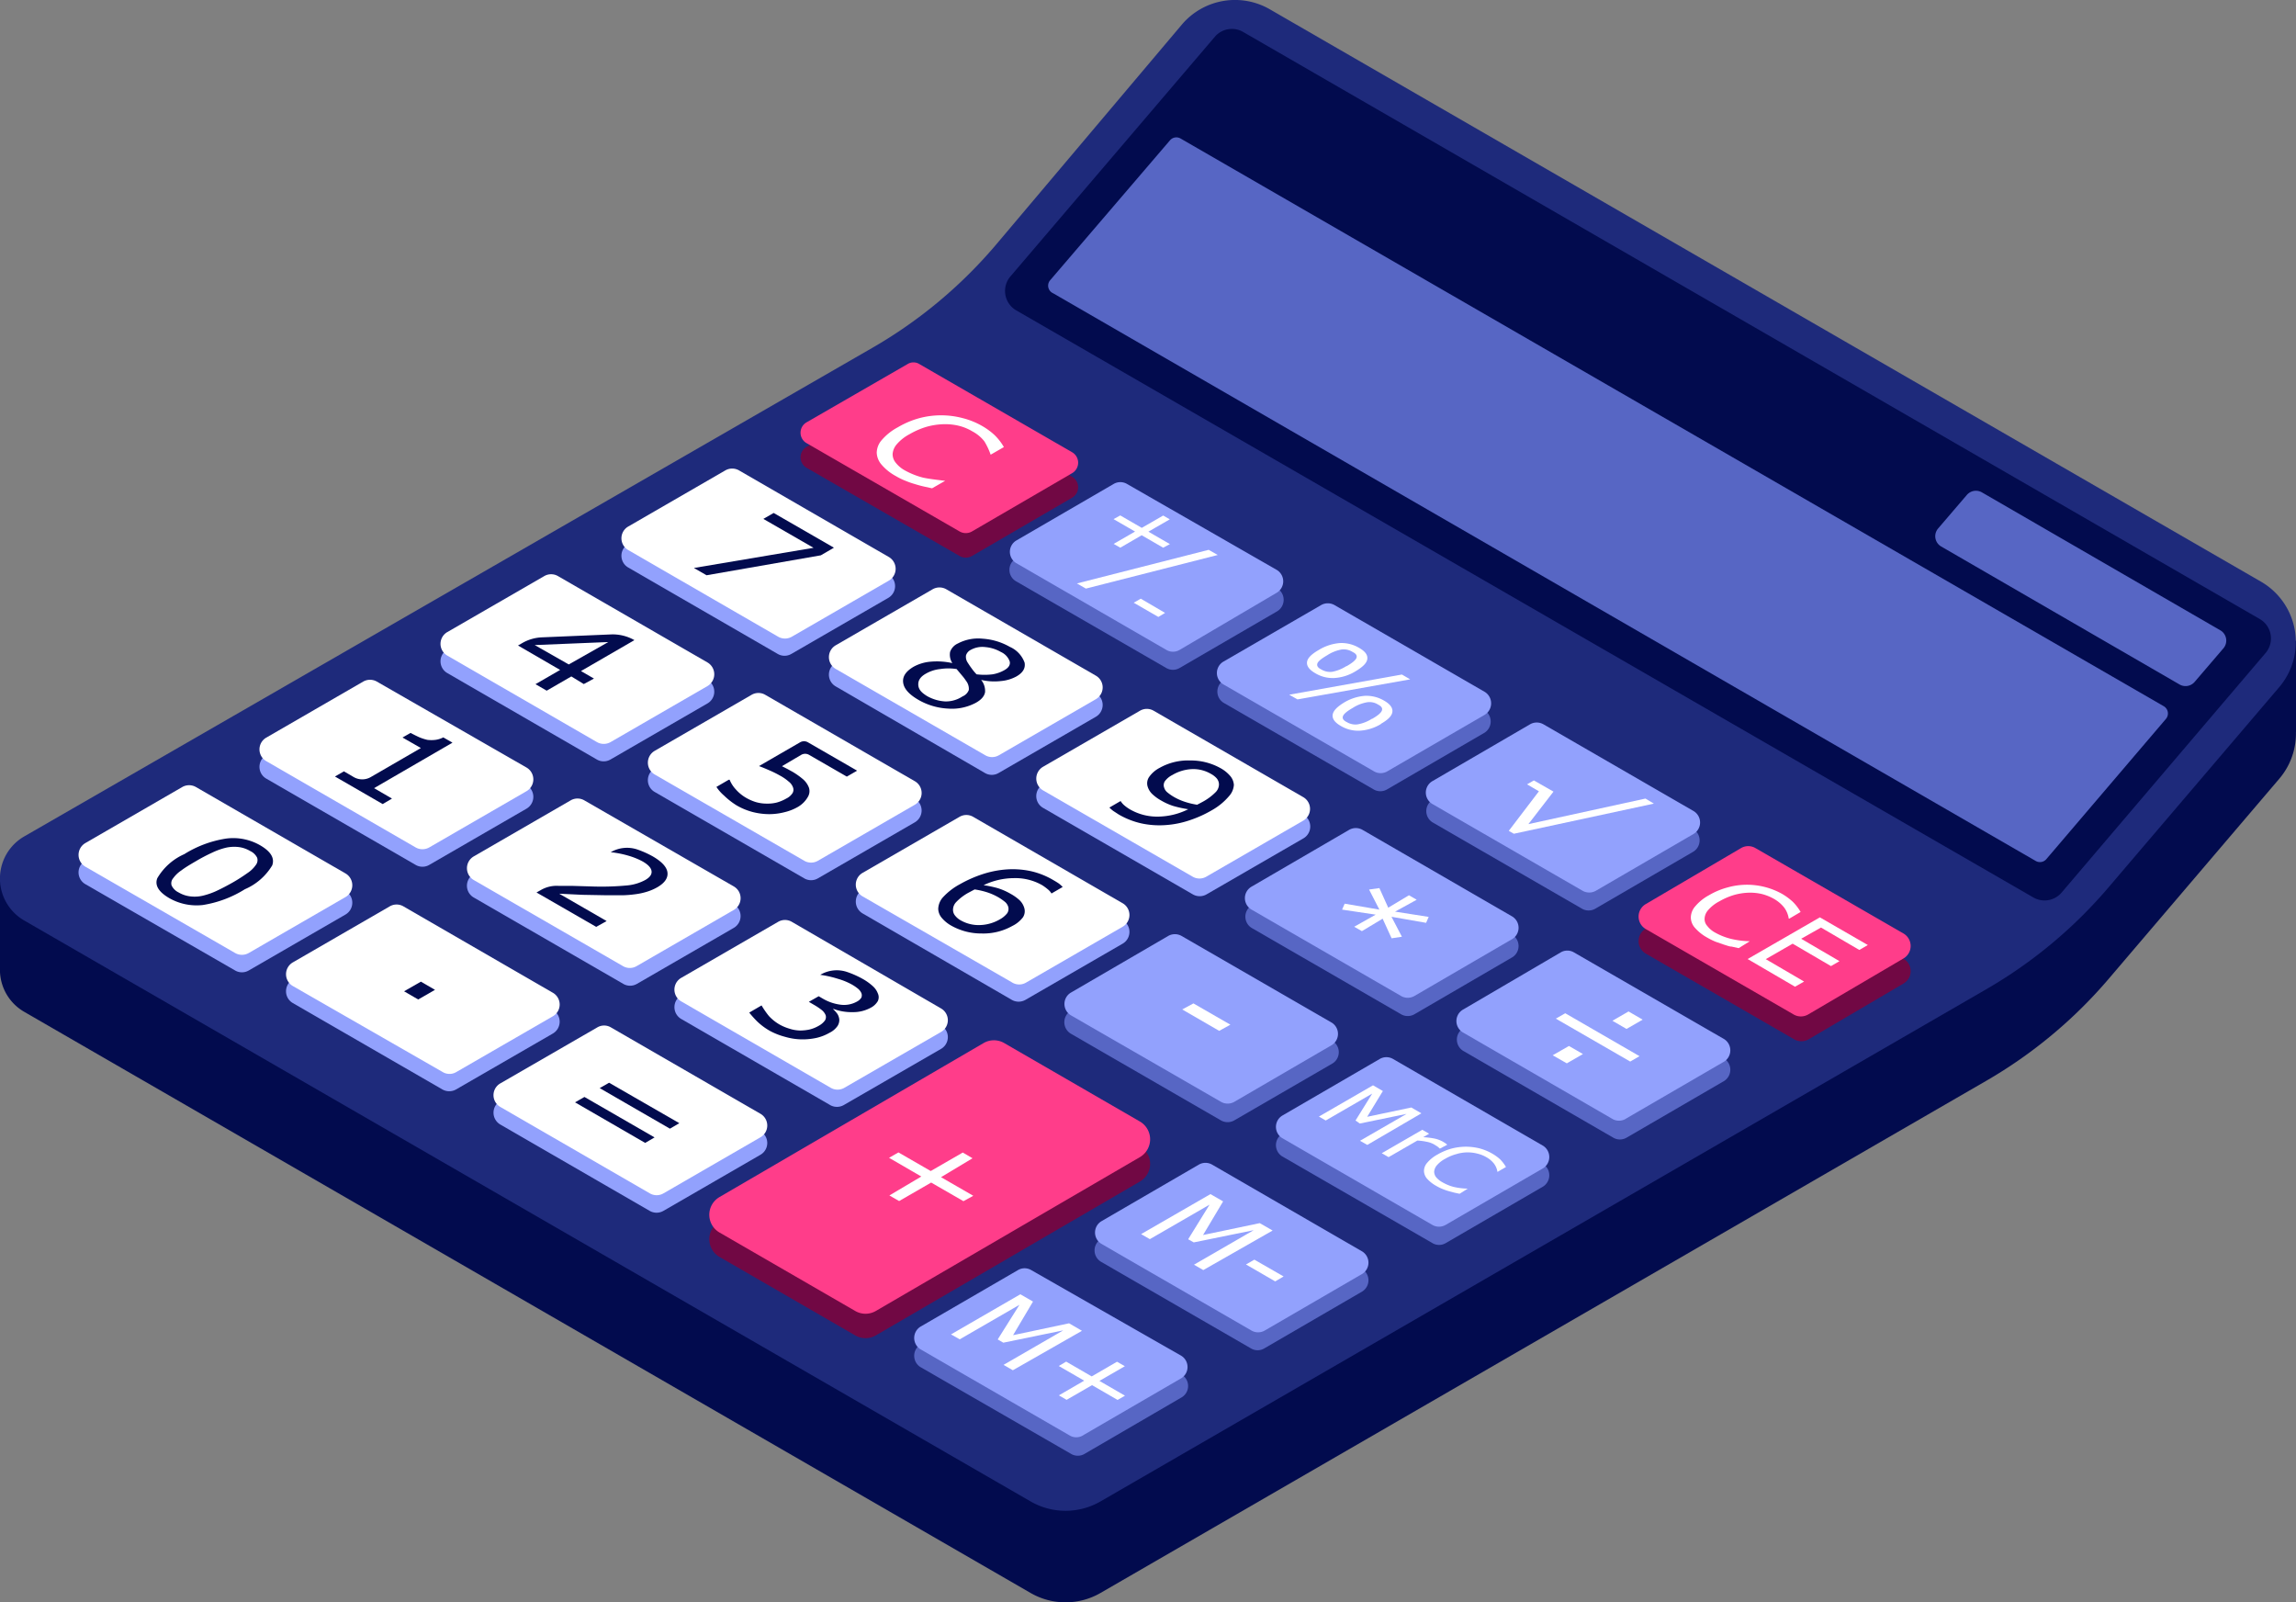 <?xml version="1.0" encoding="UTF-8"?> <svg xmlns="http://www.w3.org/2000/svg" viewBox="0 0 204.95 143.01"><rect x="0" y="0" width="204.95" height="143.01" fill="#808080" stroke="none"/><defs><style>.cls-1{fill:#020b4e;}.cls-2{fill:#1e2a7b;}.cls-3{fill:#710844;}.cls-4{fill:#5766c4;}.cls-5{fill:#92a1fd;}.cls-6{fill:#fff;}.cls-7{fill:#ff3d8a;}</style></defs><g id="Слой_2" data-name="Слой 2"><g id="Layer_1" data-name="Layer 1"><path class="cls-1" d="M201.84,60.08,113.35,9a6.23,6.23,0,0,0-7.85,1.35L89,29.88a42.09,42.09,0,0,1-11.16,9.34L2.16,82.8a4.33,4.33,0,0,0,0,7.5L92,142.17a6.24,6.24,0,0,0,6.23,0l79.05-45.7a42,42,0,0,0,10.94-9.1l15.23-17.86A6.22,6.22,0,0,0,201.84,60.08Z"></path><rect class="cls-1" y="78.58" width="5.71" height="8.15"></rect><rect class="cls-1" x="199.24" y="57.18" width="5.71" height="8.15"></rect><path class="cls-2" d="M201.84,51.92,113.35.83a6.22,6.22,0,0,0-7.85,1.36L89,21.73a41.86,41.86,0,0,1-11.16,9.33L2.16,74.65a4.33,4.33,0,0,0,0,7.5L92,134a6.24,6.24,0,0,0,6.23,0l79.05-45.7a41.85,41.85,0,0,0,10.94-9.11l15.23-17.86A6.22,6.22,0,0,0,201.84,51.92Z"></path><path class="cls-3" d="M76.34,119.18l-12.11-7a1.83,1.83,0,0,1,0-3.17L87.8,95.28a1.83,1.83,0,0,1,1.84,0l12.11,7a1.83,1.83,0,0,1,0,3.17L78.18,119.18A1.83,1.83,0,0,1,76.34,119.18Z"></path><path class="cls-3" d="M85.64,49.61,72,41.75a1.08,1.08,0,0,1,0-1.87L81,34.69a1.09,1.09,0,0,1,1.08,0l13.62,7.86a1.08,1.08,0,0,1,0,1.87l-8.92,5.19A1.11,1.11,0,0,1,85.64,49.61Z"></path><path class="cls-3" d="M160.11,92.73,146.9,85.1a1.29,1.29,0,0,1,0-2.22l8.51-4.95a1.29,1.29,0,0,1,1.29,0l13.21,7.63a1.28,1.28,0,0,1,0,2.22l-8.51,5A1.29,1.29,0,0,1,160.11,92.73Z"></path><path class="cls-4" d="M111.7,120.36l-13.4-7.74a1.18,1.18,0,0,1,0-2.05l8.71-5.06a1.18,1.18,0,0,1,1.19,0l13.4,7.75a1.18,1.18,0,0,1,0,2l-8.71,5.06A1.16,1.16,0,0,1,111.7,120.36Z"></path><path class="cls-4" d="M127.86,110.94l-13.41-7.74a1.18,1.18,0,0,1,0-2l8.71-5.06a1.18,1.18,0,0,1,1.19,0l13.4,7.75a1.19,1.19,0,0,1,0,2l-8.71,5.06A1.16,1.16,0,0,1,127.86,110.94Z"></path><path class="cls-4" d="M109,100l-13.4-7.74a1.19,1.19,0,0,1,0-2.06l8.71-5.06a1.2,1.2,0,0,1,1.19,0l13.41,7.74a1.18,1.18,0,0,1,0,2.05L110.16,100A1.2,1.2,0,0,1,109,100Z"></path><path class="cls-4" d="M125.12,90.55l-13.4-7.74a1.18,1.18,0,0,1,0-2l8.71-5.07a1.2,1.2,0,0,1,1.19,0L135,83.43a1.18,1.18,0,0,1,0,2l-8.71,5.07A1.2,1.2,0,0,1,125.12,90.55Z"></path><path class="cls-4" d="M141.27,81.13l-13.4-7.74a1.18,1.18,0,0,1,0-2l8.71-5.07a1.2,1.2,0,0,1,1.19,0L151.17,74a1.19,1.19,0,0,1,0,2l-8.72,5.07A1.2,1.2,0,0,1,141.27,81.13Z"></path><path class="cls-4" d="M122.63,70.46l-13.41-7.74a1.18,1.18,0,0,1,0-2l8.71-5.07a1.2,1.2,0,0,1,1.19,0l13.4,7.74a1.19,1.19,0,0,1,0,2l-8.72,5.07A1.18,1.18,0,0,1,122.63,70.46Z"></path><path class="cls-4" d="M104.11,59.62,90.7,51.88a1.18,1.18,0,0,1,0-2.05l8.71-5.06a1.18,1.18,0,0,1,1.19,0L114,52.5a1.2,1.2,0,0,1,0,2.06l-8.71,5.06A1.18,1.18,0,0,1,104.11,59.62Z"></path><path class="cls-4" d="M144,101.53,130.6,93.78a1.18,1.18,0,0,1,0-2l8.71-5.06a1.18,1.18,0,0,1,1.19,0l13.41,7.75a1.19,1.19,0,0,1,0,2l-8.71,5.06A1.18,1.18,0,0,1,144,101.53Z"></path><path class="cls-5" d="M21,86.62,7.62,78.91a1.21,1.21,0,0,1,0-2.1l8.65-5a1.21,1.21,0,0,1,1.22,0l13.35,7.7a1.22,1.22,0,0,1,0,2.11l-8.65,5A1.21,1.21,0,0,1,21,86.62Z"></path><path class="cls-5" d="M37.12,77.2,23.77,69.49a1.21,1.21,0,0,1,0-2.1l8.65-5a1.21,1.21,0,0,1,1.22,0L47,70.06a1.22,1.22,0,0,1,0,2.11l-8.65,5A1.21,1.21,0,0,1,37.12,77.2Z"></path><path class="cls-5" d="M55.64,87.81,42.29,80.1a1.21,1.21,0,0,1,0-2.1l8.65-5a1.21,1.21,0,0,1,1.22,0l13.34,7.7a1.22,1.22,0,0,1,0,2.11l-8.65,5A1.21,1.21,0,0,1,55.64,87.81Z"></path><path class="cls-5" d="M74.15,98.65,60.81,90.94a1.22,1.22,0,0,1,0-2.11l8.65-5a1.26,1.26,0,0,1,1.22,0L84,91.51a1.21,1.21,0,0,1,0,2.1l-8.66,5A1.23,1.23,0,0,1,74.15,98.65Z"></path><path class="cls-5" d="M71.79,78.39,58.44,70.68a1.21,1.21,0,0,1,0-2.1l8.65-5a1.21,1.21,0,0,1,1.22,0l13.35,7.7a1.22,1.22,0,0,1,0,2.11l-8.65,5A1.21,1.21,0,0,1,71.79,78.39Z"></path><path class="cls-5" d="M87.94,69,74.6,61.26a1.21,1.21,0,0,1,0-2.1l8.65-5a1.21,1.21,0,0,1,1.22,0l13.35,7.7a1.22,1.22,0,0,1,0,2.11l-8.65,5A1.21,1.21,0,0,1,87.94,69Z"></path><path class="cls-5" d="M106.46,79.81,93.11,72.1a1.21,1.21,0,0,1,0-2.1l8.65-5A1.23,1.23,0,0,1,103,65l13.35,7.71a1.22,1.22,0,0,1,0,2.11l-8.65,5A1.23,1.23,0,0,1,106.46,79.81Z"></path><path class="cls-5" d="M90.31,89.23,77,81.52a1.22,1.22,0,0,1,0-2.11l8.65-5a1.26,1.26,0,0,1,1.22,0l13.34,7.71a1.21,1.21,0,0,1,0,2.1l-8.65,5A1.23,1.23,0,0,1,90.31,89.23Z"></path><path class="cls-5" d="M53.27,67.78,39.93,60.07a1.21,1.21,0,0,1,0-2.1l8.66-5a1.19,1.19,0,0,1,1.21,0l13.35,7.71a1.21,1.21,0,0,1,0,2.1l-8.65,5A1.21,1.21,0,0,1,53.27,67.78Z"></path><path class="cls-5" d="M69.42,58.36,56.08,50.65a1.21,1.21,0,0,1,0-2.1l8.65-5a1.21,1.21,0,0,1,1.22,0l13.34,7.71a1.21,1.21,0,0,1,0,2.1l-8.65,5A1.21,1.21,0,0,1,69.42,58.36Z"></path><path class="cls-5" d="M58,108.07l-13.34-7.71a1.22,1.22,0,0,1,0-2.11l8.66-5a1.22,1.22,0,0,1,1.21,0l13.35,7.71a1.21,1.21,0,0,1,0,2.1l-8.65,5A1.23,1.23,0,0,1,58,108.07Z"></path><path class="cls-5" d="M39.49,97.23,26.14,89.52a1.21,1.21,0,0,1,0-2.1l8.65-5a1.23,1.23,0,0,1,1.22,0l13.34,7.71a1.22,1.22,0,0,1,0,2.11l-8.66,5A1.24,1.24,0,0,1,39.49,97.23Z"></path><path class="cls-1" d="M90.16,24.71l18.3-21.45a2,2,0,0,1,2.47-.43l90.81,52.43a2,2,0,0,1,.51,3L184,79.69a2,2,0,0,1-2.47.42L90.68,27.68A2,2,0,0,1,90.16,24.71Z"></path><path class="cls-6" d="M21,85.06,7.62,77.35a1.22,1.22,0,0,1,0-2.11l8.65-5a1.23,1.23,0,0,1,1.22,0l13.35,7.71a1.22,1.22,0,0,1,0,2.11l-8.65,5A1.23,1.23,0,0,1,21,85.06Z"></path><path class="cls-1" d="M21.86,79.36a10,10,0,0,1-3.76,1.41,4.92,4.92,0,0,1-3-.62c-.94-.55-1.3-1.14-1.06-1.77a5.24,5.24,0,0,1,2.41-2.15,9.87,9.87,0,0,1,3.73-1.39,4.82,4.82,0,0,1,3.06.61c.94.55,1.29,1.14,1.06,1.78A5.25,5.25,0,0,1,21.86,79.36Zm-3.77.58a6.54,6.54,0,0,0,1.24-.43c.43-.2.91-.45,1.46-.76a15.39,15.39,0,0,0,1.31-.84,2.68,2.68,0,0,0,.74-.72.69.69,0,0,0,.11-.65,1.31,1.31,0,0,0-.62-.59,2.64,2.64,0,0,0-1-.35,3.43,3.43,0,0,0-1.14.05,6.24,6.24,0,0,0-1.26.45,15.27,15.27,0,0,0-1.43.75c-.55.32-1,.59-1.31.83a2.81,2.81,0,0,0-.74.71.68.68,0,0,0-.13.64,1.33,1.33,0,0,0,.63.62A2.63,2.63,0,0,0,17,80,3.13,3.13,0,0,0,18.09,79.94Z"></path><path class="cls-6" d="M37.12,75.64,23.77,67.93a1.21,1.21,0,0,1,0-2.1l8.65-5a1.23,1.23,0,0,1,1.22,0L47,68.5a1.22,1.22,0,0,1,0,2.11l-8.65,5A1.23,1.23,0,0,1,37.12,75.64Z"></path><path class="cls-1" d="M34.16,71.76,29.9,69.3l.8-.46.89.52a1.52,1.52,0,0,0,1.49,0l4.49-2.6-1.64-.94.72-.41c.22.12.48.25.76.38a4.41,4.41,0,0,0,.74.24,2.94,2.94,0,0,0,.72,0,2.18,2.18,0,0,0,.7-.22l.82.47-7,4.06,1.6.93Z"></path><path class="cls-6" d="M55.64,86.24l-13.35-7.7a1.22,1.22,0,0,1,0-2.11l8.65-5a1.21,1.21,0,0,1,1.22,0L65.5,79.11a1.21,1.21,0,0,1,0,2.1l-8.65,5A1.21,1.21,0,0,1,55.64,86.24Z"></path><path class="cls-1" d="M53.22,82.72l-5.33-3.07.36-.2a2.8,2.8,0,0,1,1.6-.39l1.2,0,2,.06a24.58,24.58,0,0,0,2.94-.1,4.18,4.18,0,0,0,1.62-.49c.41-.24.59-.5.55-.79s-.3-.57-.78-.85a6.41,6.41,0,0,0-1.21-.5,9.15,9.15,0,0,0-1.61-.33l-.05,0h0a2.89,2.89,0,0,1,2.4-.24h0a8.65,8.65,0,0,1,1.36.61c.81.47,1.25.95,1.31,1.43s-.22.92-.88,1.31a4.62,4.62,0,0,1-.94.41,6,6,0,0,1-1.07.23,10,10,0,0,1-1.13.09c-.39,0-.85,0-1.37,0L52,79.86l-2.08-.1,4.23,2.44Z"></path><path class="cls-6" d="M74.15,97.08,60.81,89.37a1.21,1.21,0,0,1,0-2.1l8.65-5a1.21,1.21,0,0,1,1.22,0L84,90a1.21,1.21,0,0,1,0,2.1l-8.66,5A1.21,1.21,0,0,1,74.15,97.08Z"></path><path class="cls-1" d="M74.92,91a1,1,0,0,1-.16.57,1.86,1.86,0,0,1-.71.6,4.2,4.2,0,0,1-1.18.46,5.8,5.8,0,0,1-1.32.13,5.58,5.58,0,0,1-1.48-.23A6,6,0,0,1,68.72,92a5.63,5.63,0,0,1-1.13-.84,9.09,9.09,0,0,1-.71-.79l1.1-.64a7.48,7.48,0,0,0,.65.94,4,4,0,0,0,1,.79,4.22,4.22,0,0,0,.82.34,3.28,3.28,0,0,0,.94.17,4,4,0,0,0,.87-.09,3.06,3.06,0,0,0,.82-.33,1.65,1.65,0,0,0,.56-.48.57.57,0,0,0,.06-.47,1.15,1.15,0,0,0-.35-.46,5.55,5.55,0,0,0-.67-.45l-.48-.28.88-.5.36.21a4.16,4.16,0,0,0,1.62.55,2.37,2.37,0,0,0,1.45-.29,1,1,0,0,0,.38-.35.55.55,0,0,0,0-.4,1.08,1.08,0,0,0-.3-.39,3.84,3.84,0,0,0-.54-.37,5.88,5.88,0,0,0-1.24-.51A9.7,9.7,0,0,0,73.22,87l0,0h0a2.88,2.88,0,0,1,2.41-.25h0a8.38,8.38,0,0,1,1.37.61,4.89,4.89,0,0,1,.91.65,1.66,1.66,0,0,1,.45.65.81.81,0,0,1,0,.68,1.56,1.56,0,0,1-.64.6,3.26,3.26,0,0,1-1.6.39,4.6,4.6,0,0,1-1.7-.28l-.07,0a2.47,2.47,0,0,1,.4.44A1.14,1.14,0,0,1,74.92,91Z"></path><path class="cls-6" d="M71.79,76.82l-13.35-7.7a1.22,1.22,0,0,1,0-2.11l8.65-5a1.21,1.21,0,0,1,1.22,0l13.35,7.71a1.21,1.21,0,0,1,0,2.1l-8.65,5A1.21,1.21,0,0,1,71.79,76.82Z"></path><path class="cls-1" d="M71.25,72a4.46,4.46,0,0,1-1.24.49,5.51,5.51,0,0,1-1.39.17,6.06,6.06,0,0,1-1.47-.2,5.71,5.71,0,0,1-1.41-.59A6.59,6.59,0,0,1,64.63,71a3.7,3.7,0,0,1-.68-.77l1.1-.64.08,0a2.81,2.81,0,0,0,.55.86,3.68,3.68,0,0,0,.95.77,4.23,4.23,0,0,0,.83.36,3.43,3.43,0,0,0,1,.14,3.29,3.29,0,0,0,.89-.1,3.68,3.68,0,0,0,.85-.36,1.36,1.36,0,0,0,.54-.47.59.59,0,0,0,.06-.48,1.13,1.13,0,0,0-.39-.55,4.25,4.25,0,0,0-.8-.55,9.6,9.6,0,0,0-1-.49c-.32-.14-.61-.26-.86-.35l3.65-2.11a.7.7,0,0,1,.74,0l4.37,2.52-.92.53-3.35-1.93a.7.7,0,0,0-.74,0l-1.7,1,.49.25.42.23a6.53,6.53,0,0,1,1,.71,1.88,1.88,0,0,1,.5.73,1,1,0,0,1-.09.81A2.42,2.42,0,0,1,71.25,72Z"></path><path class="cls-6" d="M87.94,67.4,74.6,59.7a1.22,1.22,0,0,1,0-2.11l8.65-5a1.23,1.23,0,0,1,1.22,0l13.35,7.71a1.21,1.21,0,0,1,0,2.1l-8.65,5A1.21,1.21,0,0,1,87.94,67.4Z"></path><path class="cls-1" d="M87.11,62.72a4.53,4.53,0,0,1-2.48.52A5.88,5.88,0,0,1,82,62.47c-.85-.49-1.31-1-1.38-1.55s.24-1,.92-1.41a3.81,3.81,0,0,1,1.56-.46,6.3,6.3,0,0,1,1.91.13h0a1.38,1.38,0,0,1-.2-1,1.28,1.28,0,0,1,.69-.75,3.88,3.88,0,0,1,2.2-.43,5.63,5.63,0,0,1,2.44.73,2.44,2.44,0,0,1,1.32,1.41c.09.49-.15.9-.73,1.23a3.52,3.52,0,0,1-1.37.41,5.17,5.17,0,0,1-1.78-.1l0,0a1.55,1.55,0,0,1,.35,1.1Q87.83,62.32,87.11,62.72Zm-1.19-.57a1,1,0,0,0,.56-.57,1.15,1.15,0,0,0-.25-.82,3.88,3.88,0,0,0-.33-.44l-.51-.61a4.77,4.77,0,0,0-1.46,0,3.22,3.22,0,0,0-1.28.41c-.48.27-.7.59-.68,1s.28.69.78,1a3.7,3.7,0,0,0,1.63.48A2.69,2.69,0,0,0,85.92,62.15Zm3.75-2.35c.38-.22.53-.48.46-.77a1.46,1.46,0,0,0-.78-.84,3.37,3.37,0,0,0-1.4-.44,2.13,2.13,0,0,0-1.28.24.83.83,0,0,0-.44.5.92.92,0,0,0,.16.66c.07.11.17.27.32.47a4.89,4.89,0,0,0,.46.56,5.72,5.72,0,0,0,1.44,0A3.2,3.2,0,0,0,89.67,59.8Z"></path><path class="cls-6" d="M106.46,78.24l-13.35-7.7a1.22,1.22,0,0,1,0-2.11l8.65-5a1.21,1.21,0,0,1,1.22,0l13.35,7.71a1.21,1.21,0,0,1,0,2.1l-8.65,5A1.21,1.21,0,0,1,106.46,78.24Z"></path><path class="cls-1" d="M108.21,72.29a10.49,10.49,0,0,1-2.09.94,8.44,8.44,0,0,1-2.13.41,7.61,7.61,0,0,1-2.13-.16,7.13,7.13,0,0,1-2-.79l-.49-.32a2.67,2.67,0,0,1-.34-.3l1-.58,0,0a1.68,1.68,0,0,0,.28.34,3.42,3.42,0,0,0,.55.4,4.85,4.85,0,0,0,2.53.65,6.19,6.19,0,0,0,2.68-.66,10.21,10.21,0,0,1-1.34-.29,5.39,5.39,0,0,1-1.07-.48,3.93,3.93,0,0,1-.78-.56,1.55,1.55,0,0,1-.43-.67,1,1,0,0,1,.12-.87,2.61,2.61,0,0,1,.94-.82,5.18,5.18,0,0,1,2.74-.66,5.42,5.42,0,0,1,2.69.68,3.1,3.1,0,0,1,.88.71,1.35,1.35,0,0,1,.32.79,1.63,1.63,0,0,1-.43,1A5.55,5.55,0,0,1,108.21,72.29Zm-.84-.74a4.89,4.89,0,0,0,1.14-.85,1,1,0,0,0,.3-.71.87.87,0,0,0-.19-.51,1.85,1.85,0,0,0-.52-.41,3.11,3.11,0,0,0-1.67-.43,3.73,3.73,0,0,0-1.77.52,1.88,1.88,0,0,0-.67.55.64.64,0,0,0-.07.59.87.87,0,0,0,.3.43,4.16,4.16,0,0,0,.58.4,5.11,5.11,0,0,0,.94.42,6.78,6.78,0,0,0,1.12.27l.23-.12Z"></path><path class="cls-6" d="M90.31,87.66,77,80a1.21,1.21,0,0,1,0-2.1l8.65-5a1.21,1.21,0,0,1,1.22,0l13.34,7.71a1.21,1.21,0,0,1,0,2.1l-8.65,5A1.21,1.21,0,0,1,90.31,87.66Z"></path><path class="cls-1" d="M90.36,82.64a5.28,5.28,0,0,1-2.74.67,5.45,5.45,0,0,1-2.69-.69,3.07,3.07,0,0,1-.87-.71,1.31,1.31,0,0,1-.31-.79,1.62,1.62,0,0,1,.45-1.07,5.74,5.74,0,0,1,1.49-1.14A11.15,11.15,0,0,1,87.76,78a8.91,8.91,0,0,1,2.14-.41,7.72,7.72,0,0,1,2.13.16,6.93,6.93,0,0,1,2,.8c.21.12.37.22.5.31a3.18,3.18,0,0,1,.33.3l-1,.58,0,0a1.44,1.44,0,0,0-.29-.34,4.73,4.73,0,0,0-.54-.4,4.82,4.82,0,0,0-2.52-.63A6.29,6.29,0,0,0,87.8,79a9.87,9.87,0,0,1,1.28.27,5.58,5.58,0,0,1,1.13.5,4,4,0,0,1,.79.56,1.56,1.56,0,0,1,.42.67,1,1,0,0,1-.11.87A2.66,2.66,0,0,1,90.36,82.64Zm-1.11-.59a2.16,2.16,0,0,0,.66-.55.7.7,0,0,0,.08-.6.94.94,0,0,0-.32-.44,4.69,4.69,0,0,0-.57-.39,5.28,5.28,0,0,0-.94-.42A6.83,6.83,0,0,0,87,79.38l-.23.12-.28.15a4.47,4.47,0,0,0-1.14.86,1,1,0,0,0-.28.71.8.8,0,0,0,.19.5,1.66,1.66,0,0,0,.5.42,3.22,3.22,0,0,0,1.67.42A3.74,3.74,0,0,0,89.25,82.05Z"></path><path class="cls-6" d="M53.27,66.22,39.93,58.51a1.21,1.21,0,0,1,0-2.1l8.66-5a1.22,1.22,0,0,1,1.21,0l13.35,7.71a1.22,1.22,0,0,1,0,2.11l-8.65,5A1.23,1.23,0,0,1,53.27,66.22Z"></path><path class="cls-1" d="M52.11,61.05,51,60.37l-2.2,1.27-1-.58,2.2-1.27-3.76-2.18.38-.22a3.82,3.82,0,0,1,1.77-.51l6.15-.26a3.91,3.91,0,0,1,2.09.51h0l-4.77,2.76,1.16.67ZM50.77,59.3l3.53-2-6.57.27Z"></path><path class="cls-6" d="M69.42,56.8,56.08,49.09a1.21,1.21,0,0,1,0-2.1l8.65-5A1.23,1.23,0,0,1,66,42l13.34,7.71a1.22,1.22,0,0,1,0,2.11l-8.65,5A1.23,1.23,0,0,1,69.42,56.8Z"></path><path class="cls-1" d="M73.27,49.56l-10.2,1.78-1.13-.65,10.68-1.8-4.48-2.58.92-.53,5.38,3.1Z"></path><path class="cls-6" d="M58,106.5,44.66,98.79a1.21,1.21,0,0,1,0-2.1l8.66-5a1.19,1.19,0,0,1,1.21,0l13.35,7.71a1.21,1.21,0,0,1,0,2.1l-8.65,5A1.21,1.21,0,0,1,58,106.5Z"></path><path class="cls-1" d="M57.59,102l-6.26-3.62.84-.48,6.26,3.61Zm2.21-1.27-6.27-3.62.84-.48,6.27,3.61Z"></path><path class="cls-7" d="M76.34,117l-12.11-7a1.83,1.83,0,0,1,0-3.17L87.8,93.09a1.83,1.83,0,0,1,1.84,0l12.11,7a1.84,1.84,0,0,1,0,3.18L78.18,117A1.83,1.83,0,0,1,76.34,117Z"></path><path class="cls-6" d="M86,107.2l-2.88-1.66-2.86,1.65-.87-.5L82.24,105l-2.88-1.67.84-.48,2.88,1.66,2.86-1.65.87.51L84,105.06l2.88,1.66Z"></path><path class="cls-4" d="M95.55,129.72,82.15,122a1.19,1.19,0,0,1,0-2l8.72-5.07a1.18,1.18,0,0,1,1.18,0l13.41,7.74a1.18,1.18,0,0,1,0,2.05l-8.71,5.07A1.2,1.2,0,0,1,95.55,129.72Z"></path><path class="cls-5" d="M95.55,128.15l-13.4-7.74a1.19,1.19,0,0,1,0-2l8.72-5.06a1.16,1.16,0,0,1,1.18,0L105.45,121a1.18,1.18,0,0,1,0,2l-8.71,5.06A1.16,1.16,0,0,1,95.55,128.15Z"></path><path class="cls-6" d="M90.41,122.29l-.83-.48,5.33-3.08-5.35,1.1-.5-.29L91,116.45l-5.33,3.08-.78-.44,6.19-3.58,1.13.65-1.78,3,5-1.06,1.15.67Z"></path><path class="cls-6" d="M99.76,124.94l-2.28-1.32-2.27,1.31-.69-.4,2.26-1.31-2.27-1.31.66-.39,2.28,1.32,2.26-1.31.7.4-2.27,1.31,2.28,1.32Z"></path><path class="cls-5" d="M111.7,118.74,98.3,111a1.18,1.18,0,0,1,0-2l8.71-5.06a1.18,1.18,0,0,1,1.19,0l13.4,7.75a1.18,1.18,0,0,1,0,2l-8.71,5.06A1.18,1.18,0,0,1,111.7,118.74Z"></path><path class="cls-6" d="M107.41,113.35l-.83-.48,5.33-3.08-5.35,1.09-.5-.28,1.91-3.09-5.33,3.08-.78-.45,6.19-3.57,1.13.65-1.79,3,5.06-1.06,1.15.66Z"></path><path class="cls-6" d="M113.83,114.36l-2.61-1.51.75-.43,2.61,1.5Z"></path><path class="cls-5" d="M127.86,109.32l-13.41-7.75a1.18,1.18,0,0,1,0-2l8.71-5.06a1.18,1.18,0,0,1,1.19,0l13.4,7.75a1.19,1.19,0,0,1,0,2l-8.71,5.06A1.18,1.18,0,0,1,127.86,109.32Z"></path><path class="cls-6" d="M122.05,102.18l-.65-.37,4.16-2.4-4.18.86L121,100l1.49-2.4-4.15,2.4-.61-.35,4.83-2.79.88.51-1.4,2.3,3.94-.83.9.52Z"></path><path class="cls-6" d="M128.53,102.51h0l-.22-.19-.29-.18a2.12,2.12,0,0,0-.67-.24,5.21,5.21,0,0,0-.83-.11l-2.57,1.48-.61-.35,3.62-2.09.61.35-.53.31a7.27,7.27,0,0,1,1.05.13,2.76,2.76,0,0,1,.69.26l.23.14.18.14Z"></path><path class="cls-6" d="M130.29,106.54l-.47-.1-.52-.14a5,5,0,0,1-.54-.19,4,4,0,0,1-.55-.27,3.12,3.12,0,0,1-.82-.64,1.09,1.09,0,0,1-.28-.7,1.12,1.12,0,0,1,.29-.73,3.24,3.24,0,0,1,.93-.74,5.28,5.28,0,0,1,1.23-.52,5.12,5.12,0,0,1,1.28-.17,5.05,5.05,0,0,1,1.23.15,4.73,4.73,0,0,1,1.14.47,4.08,4.08,0,0,1,.69.5,3.49,3.49,0,0,1,.53.69l-.76.44,0,0a1.64,1.64,0,0,0-.31-.74,2.26,2.26,0,0,0-.69-.58,2.89,2.89,0,0,0-.78-.31A3.42,3.42,0,0,0,130,103a4,4,0,0,0-1,.42,2.5,2.5,0,0,0-.74.58,1,1,0,0,0-.24.55.82.82,0,0,0,.18.52,2,2,0,0,0,.53.43,4.12,4.12,0,0,0,1,.42,5.91,5.91,0,0,0,1.24.16l.05,0Z"></path><path class="cls-5" d="M109,98.34,95.57,90.6a1.18,1.18,0,0,1,0-2l8.71-5.07a1.2,1.2,0,0,1,1.19,0l13.41,7.74a1.18,1.18,0,0,1,0,2l-8.71,5.07A1.2,1.2,0,0,1,109,98.34Z"></path><path class="cls-6" d="M108.83,92l-3.3-1.91,1-.54,3.3,1.9Z"></path><path class="cls-5" d="M125.12,88.92l-13.4-7.74a1.18,1.18,0,0,1,0-2.05l8.71-5.07a1.2,1.2,0,0,1,1.19,0L135,81.8a1.18,1.18,0,0,1,0,2l-8.71,5.07A1.2,1.2,0,0,1,125.12,88.92Z"></path><path class="cls-6" d="M125.14,83.6l-.92.14-.8-1.75-1.85,1.11-.69-.39,1.92-1.08-3-.45.23-.53,3.1.53-.92-1.79.92-.13.79,1.75,1.85-1.11.69.4-1.93,1.06,3,.47-.23.53-3.09-.54Z"></path><path class="cls-5" d="M141.27,79.5l-13.4-7.74a1.18,1.18,0,0,1,0-2.05l8.71-5.07a1.2,1.2,0,0,1,1.19,0l13.4,7.74a1.19,1.19,0,0,1,0,2.05l-8.72,5.07A1.2,1.2,0,0,1,141.27,79.5Z"></path><path class="cls-6" d="M147.63,71.72l-12.5,2.69-.45-.26,2.69-3.53L136.31,70l.61-.35,1.75,1-2.24,2.9,10.45-2.28Z"></path><path class="cls-5" d="M122.63,68.83l-13.41-7.74a1.18,1.18,0,0,1,0-2.05L117.93,54a1.2,1.2,0,0,1,1.19,0l13.4,7.74a1.2,1.2,0,0,1,0,2.06l-8.72,5.06A1.18,1.18,0,0,1,122.63,68.83Z"></path><path class="cls-6" d="M125.88,60.63l-10.06,1.79-.74-.42,10.06-1.8ZM121,59.91a4.08,4.08,0,0,1-1.89.6,3,3,0,0,1-1.69-.42c-.54-.31-.79-.64-.75-1s.4-.71,1.06-1.09a4.22,4.22,0,0,1,1.89-.61,3.08,3.08,0,0,1,1.7.43c.54.31.78.63.73,1S121.63,59.53,121,59.91Zm-.79-.46c.51-.29.8-.54.87-.73s0-.37-.35-.54a1.47,1.47,0,0,0-1-.21,3.51,3.51,0,0,0-1.26.51q-.76.44-.87.72c-.07.19,0,.38.35.55a1.51,1.51,0,0,0,1,.2A3.65,3.65,0,0,0,120.18,59.45Zm3.07,5.16a4.08,4.08,0,0,1-1.89.6,3,3,0,0,1-1.7-.42c-.54-.31-.78-.64-.73-1s.39-.7,1-1.08a4.22,4.22,0,0,1,1.89-.61,3.1,3.1,0,0,1,1.7.43c.54.31.78.64.74,1S123.91,64.23,123.25,64.61Zm-.79-.46c.51-.29.79-.54.86-.73s0-.37-.34-.54a1.4,1.4,0,0,0-1-.2,3.45,3.45,0,0,0-1.26.5c-.51.29-.8.54-.87.73s0,.37.35.54a1.49,1.49,0,0,0,.94.2A3.49,3.49,0,0,0,122.46,64.15Z"></path><path class="cls-5" d="M104.11,58,90.7,50.25a1.18,1.18,0,0,1,0-2l8.71-5.06a1.18,1.18,0,0,1,1.19,0L114,50.88a1.19,1.19,0,0,1,0,2L105.3,58A1.16,1.16,0,0,1,104.11,58Z"></path><path class="cls-6" d="M108.7,49.53l-11.77,3-.8-.46,11.76-3Z"></path><path class="cls-6" d="M103.83,48.88l-1.92-1.11L100,48.88l-.59-.34,1.91-1.1L99.4,46.33,100,46l1.92,1.11,1.91-1.1.59.34-1.91,1.1,1.92,1.11Z"></path><path class="cls-6" d="M103.4,55.06l-2.2-1.27.63-.36L104,54.7Z"></path><path class="cls-7" d="M85.64,47.42,72,39.55a1.07,1.07,0,0,1,0-1.86L81,32.5a1,1,0,0,1,1.08,0l13.62,7.86a1.08,1.08,0,0,1,0,1.87l-8.92,5.19A1.11,1.11,0,0,1,85.64,47.42Z"></path><path class="cls-6" d="M83.2,43.58l-.73-.16c-.22-.05-.49-.12-.81-.22a7.48,7.48,0,0,1-.83-.29,5.67,5.67,0,0,1-.86-.42,4.46,4.46,0,0,1-1.26-1,1.74,1.74,0,0,1-.45-1.08,1.77,1.77,0,0,1,.45-1.14,5,5,0,0,1,1.44-1.14,7.78,7.78,0,0,1,1.91-.81,7.55,7.55,0,0,1,3.89,0,6.79,6.79,0,0,1,1.76.72,5.93,5.93,0,0,1,1.07.79,4.89,4.89,0,0,1,.83,1.07l-1.18.68a6.1,6.1,0,0,0-.56-1.19,3.34,3.34,0,0,0-1.07-.89A4.39,4.39,0,0,0,85.59,38a5.13,5.13,0,0,0-1.38-.14,6.14,6.14,0,0,0-1.5.23,6.94,6.94,0,0,0-1.52.66,3.89,3.89,0,0,0-1.14.9,1.49,1.49,0,0,0-.37.85,1.19,1.19,0,0,0,.28.8,2.66,2.66,0,0,0,.81.68,6.86,6.86,0,0,0,1.6.64c.59.14,2,.29,2,.29Z"></path><path class="cls-7" d="M160.11,90.54,146.9,82.91a1.29,1.29,0,0,1,0-2.22l8.51-5a1.27,1.27,0,0,1,1.29,0l13.21,7.62a1.29,1.29,0,0,1,0,2.23l-8.51,5A1.29,1.29,0,0,1,160.11,90.54Z"></path><path class="cls-6" d="M155.2,84.62l-.63-.14c-.19,0-.43-.1-.7-.18l-.72-.25a5.77,5.77,0,0,1-.75-.37,4,4,0,0,1-1.08-.85,1.42,1.42,0,0,1-.39-.94,1.54,1.54,0,0,1,.39-1,4.26,4.26,0,0,1,1.24-1,6.57,6.57,0,0,1,1.65-.69,6.42,6.42,0,0,1,4.89.59,5.48,5.48,0,0,1,.92.68,4.23,4.23,0,0,1,.71.92l-1,.59-.06,0a2.19,2.19,0,0,0-.42-1,3.15,3.15,0,0,0-.92-.77,4.35,4.35,0,0,0-1.05-.42,4.58,4.58,0,0,0-1.19-.12,5.39,5.39,0,0,0-1.29.2,6.06,6.06,0,0,0-1.32.57,3.34,3.34,0,0,0-1,.78,1.22,1.22,0,0,0-.32.74.91.91,0,0,0,.24.68,2.19,2.19,0,0,0,.7.59,5.6,5.6,0,0,0,1.38.55,7.75,7.75,0,0,0,1.66.22l.06,0Z"></path><path class="cls-6" d="M160.23,88.06,156,85.59l6.45-3.72,4.28,2.47-.76.44-3.42-2-1.77,1,3.42,2-.76.44-3.42-2-2.4,1.38,3.42,2Z"></path><path class="cls-5" d="M144,99.9,130.6,92.15a1.18,1.18,0,0,1,0-2.05L139.31,85a1.16,1.16,0,0,1,1.19,0l13.41,7.74a1.19,1.19,0,0,1,0,2l-8.71,5.06A1.18,1.18,0,0,1,144,99.9Z"></path><path class="cls-6" d="M139.86,94.9l-1.26-.72,1.45-.83,1.25.72Zm5.66-.16-6.64-3.83.84-.48,6.63,3.83Zm-.33-2.91-1.26-.73,1.44-.83,1.26.73Z"></path><path class="cls-6" d="M39.49,95.66,26.14,88a1.22,1.22,0,0,1,0-2.11l8.65-5a1.21,1.21,0,0,1,1.22,0l13.34,7.71a1.21,1.21,0,0,1,0,2.1l-8.66,5A1.19,1.19,0,0,1,39.49,95.66Z"></path><path class="cls-1" d="M37.33,89.2l-1.26-.73,1.5-.86,1.26.73Z"></path><path class="cls-4" d="M93.75,25l10.69-12.48a.75.75,0,0,1,.94-.16l87.77,50.67a.75.75,0,0,1,.19,1.13L182.66,76.68a.75.75,0,0,1-.94.16L94,26.17A.74.74,0,0,1,93.75,25Z"></path><path class="cls-4" d="M173,47.17l2.57-3a1.07,1.07,0,0,1,1.34-.23l21.28,12.31a1.06,1.06,0,0,1,.28,1.61l-2.57,3a1.07,1.07,0,0,1-1.34.23L173.29,48.78A1.06,1.06,0,0,1,173,47.17Z"></path></g></g></svg> 